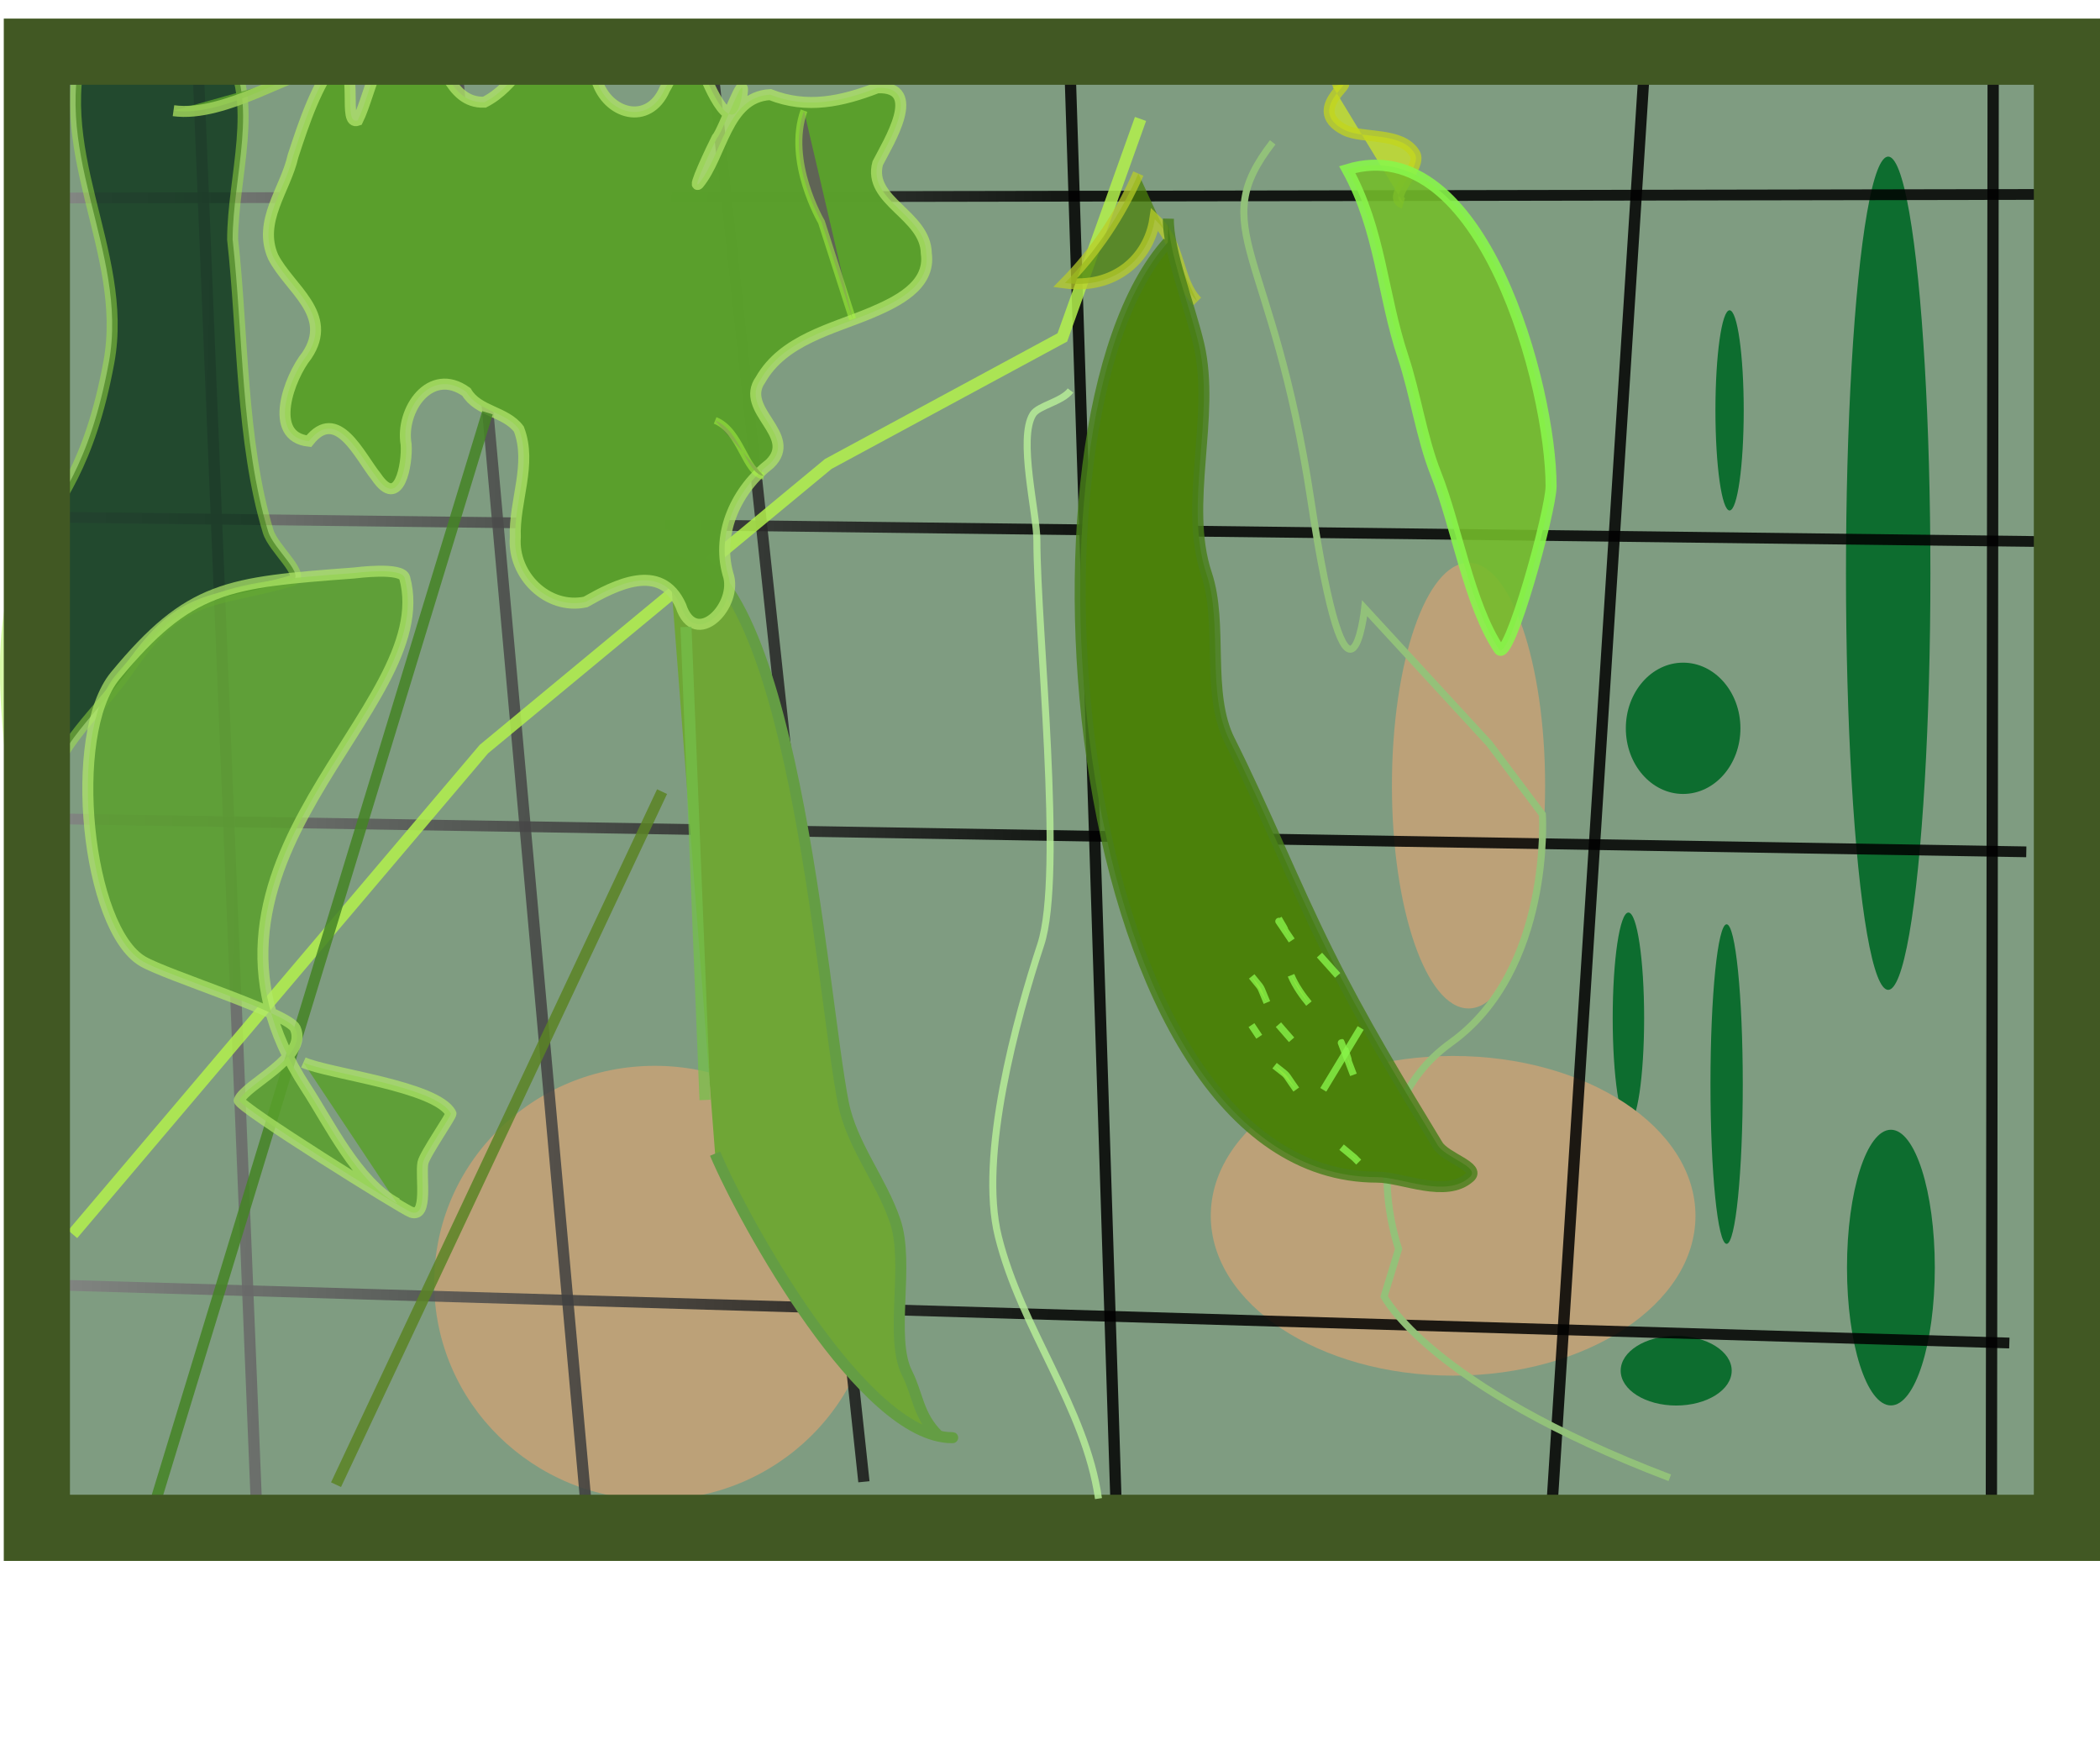 <?xml version="1.0" encoding="UTF-8" standalone="no"?>
<!-- Created with Inkscape (http://www.inkscape.org/) -->

<svg
   width="507.79mm"
   height="424.349mm"
   viewBox="0 0 507.79 424.349"
   version="1.1"
   id="svg5"
   xml:space="preserve"
   inkscape:version="1.2.2 (b0a8486541, 2022-12-01)"
   sodipodi:docname="gardenpeasonfence2.svg"
   xmlns:inkscape="http://www.inkscape.org/namespaces/inkscape"
   xmlns:sodipodi="http://sodipodi.sourceforge.net/DTD/sodipodi-0.dtd"
   xmlns:xlink="http://www.w3.org/1999/xlink"
   xmlns="http://www.w3.org/2000/svg"
   xmlns:svg="http://www.w3.org/2000/svg"><sodipodi:namedview
     id="namedview7"
     pagecolor="#ffffff"
     bordercolor="#666666"
     borderopacity="1.0"
     inkscape:showpageshadow="false"
     inkscape:pageopacity="1"
     inkscape:pagecheckerboard="0"
     inkscape:deskcolor="#d1d1d1"
     inkscape:document-units="mm"
     showgrid="false"
     inkscape:zoom="0.25427179"
     inkscape:cx="456.20476"
     inkscape:cy="727.56793"
     inkscape:window-width="1454"
     inkscape:window-height="891"
     inkscape:window-x="26"
     inkscape:window-y="23"
     inkscape:window-maximized="0"
     inkscape:current-layer="layer3"
     showguides="false"
     showborder="false"
     borderlayer="false" /><defs
     id="defs2"><linearGradient
       inkscape:collect="always"
       id="linearGradient986"><stop
         style="stop-color:#000000;stop-opacity:1;"
         offset="0"
         id="stop982" /><stop
         style="stop-color:#888888;stop-opacity:1;"
         offset="1"
         id="stop984" /></linearGradient><filter
       inkscape:collect="always"
       style="color-interpolation-filters:sRGB"
       id="filter13119"
       x="-0.654"
       y="-0.103"
       width="2.308"
       height="1.206"><feGaussianBlur
         inkscape:collect="always"
         stdDeviation="4.594"
         id="feGaussianBlur13121" /></filter><filter
       inkscape:collect="always"
       style="color-interpolation-filters:sRGB"
       id="filter13123"
       x="-0.629"
       y="-0.404"
       width="2.258"
       height="1.807"><feGaussianBlur
         inkscape:collect="always"
         stdDeviation="4.594"
         id="feGaussianBlur13125" /></filter><filter
       inkscape:collect="always"
       style="color-interpolation-filters:sRGB"
       id="filter13127"
       x="-1.952"
       y="-0.43"
       width="4.904"
       height="1.859"><feGaussianBlur
         inkscape:collect="always"
         stdDeviation="4.594"
         id="feGaussianBlur13129" /></filter><filter
       inkscape:collect="always"
       style="color-interpolation-filters:sRGB"
       id="filter13131"
       x="-0.482"
       y="-0.655"
       width="1.964"
       height="2.31"><feGaussianBlur
         inkscape:collect="always"
         stdDeviation="4.594"
         id="feGaussianBlur13133" /></filter><filter
       inkscape:collect="always"
       style="color-interpolation-filters:sRGB"
       id="filter13135"
       x="-1.71"
       y="-0.269"
       width="4.419"
       height="1.538"><feGaussianBlur
         inkscape:collect="always"
         stdDeviation="4.594"
         id="feGaussianBlur13137" /></filter><filter
       inkscape:collect="always"
       style="color-interpolation-filters:sRGB"
       id="filter13139"
       x="-1.757"
       y="-0.402"
       width="4.514"
       height="1.803"><feGaussianBlur
         inkscape:collect="always"
         stdDeviation="4.594"
         id="feGaussianBlur13141" /></filter><filter
       inkscape:collect="always"
       style="color-interpolation-filters:sRGB"
       id="filter13143"
       x="-0.497"
       y="-1.216"
       width="1.995"
       height="3.432"><feGaussianBlur
         inkscape:collect="always"
         stdDeviation="4.594"
         id="feGaussianBlur13145" /></filter><filter
       inkscape:collect="always"
       style="color-interpolation-filters:sRGB"
       id="filter13162"
       x="-0.132"
       y="-0.201"
       width="1.264"
       height="1.403"><feGaussianBlur
         inkscape:collect="always"
         stdDeviation="3.07"
         id="feGaussianBlur13164" /></filter><filter
       inkscape:collect="always"
       style="color-interpolation-filters:sRGB"
       id="filter13166"
       x="-0.417"
       y="-0.144"
       width="1.835"
       height="1.289"><feGaussianBlur
         inkscape:collect="always"
         stdDeviation="3.07"
         id="feGaussianBlur13168" /></filter><filter
       inkscape:collect="always"
       style="color-interpolation-filters:sRGB"
       id="filter13170"
       x="-0.145"
       y="-0.148"
       width="1.29"
       height="1.296"><feGaussianBlur
         inkscape:collect="always"
         stdDeviation="3.07"
         id="feGaussianBlur13172" /></filter><filter
       inkscape:collect="always"
       style="color-interpolation-filters:sRGB"
       id="filter22730"
       x="-1.797"
       y="-5.783"
       width="4.594"
       height="12.566"><feGaussianBlur
         inkscape:collect="always"
         stdDeviation="2.631"
         id="feGaussianBlur22732" /></filter><filter
       inkscape:collect="always"
       style="color-interpolation-filters:sRGB"
       id="filter22734"
       x="-1.598"
       y="-6.79"
       width="4.196"
       height="14.58"><feGaussianBlur
         inkscape:collect="always"
         stdDeviation="2.631"
         id="feGaussianBlur22736" /></filter><filter
       inkscape:collect="always"
       style="color-interpolation-filters:sRGB"
       id="filter22738"
       x="-1.293"
       y="-5.411"
       width="3.513"
       height="11.645"><feGaussianBlur
         inkscape:collect="always"
         stdDeviation="2.631"
         id="feGaussianBlur22740" /></filter><filter
       inkscape:collect="always"
       style="color-interpolation-filters:sRGB"
       id="filter22742"
       x="-1.657"
       y="-10.853"
       width="4.288"
       height="22.727"><feGaussianBlur
         inkscape:collect="always"
         stdDeviation="2.631"
         id="feGaussianBlur22744" /></filter><linearGradient
       inkscape:collect="always"
       xlink:href="#linearGradient986"
       id="linearGradient988"
       x1="261.708"
       y1="103.738"
       x2="22.01"
       y2="99.492"
       gradientUnits="userSpaceOnUse"
       gradientTransform="matrix(0.477,0,0,0.474,9.155,9.293)" /><linearGradient
       inkscape:collect="always"
       xlink:href="#linearGradient986"
       id="linearGradient1446"
       gradientUnits="userSpaceOnUse"
       x1="261.708"
       y1="103.738"
       x2="22.01"
       y2="99.492"
       gradientTransform="matrix(0.477,0,0,0.474,9.155,9.293)" /><linearGradient
       inkscape:collect="always"
       xlink:href="#linearGradient986"
       id="linearGradient1448"
       gradientUnits="userSpaceOnUse"
       x1="261.708"
       y1="103.738"
       x2="22.01"
       y2="99.492"
       gradientTransform="matrix(0.477,0,0,0.474,9.155,9.293)" /><linearGradient
       inkscape:collect="always"
       xlink:href="#linearGradient986"
       id="linearGradient1450"
       gradientUnits="userSpaceOnUse"
       x1="261.708"
       y1="103.738"
       x2="22.01"
       y2="99.492"
       gradientTransform="matrix(0.477,0,0,0.474,9.155,9.293)" /><linearGradient
       inkscape:collect="always"
       xlink:href="#linearGradient986"
       id="linearGradient1452"
       gradientUnits="userSpaceOnUse"
       x1="261.708"
       y1="103.738"
       x2="22.01"
       y2="99.492"
       gradientTransform="matrix(0.477,0,0,0.474,9.155,9.293)" /><linearGradient
       inkscape:collect="always"
       xlink:href="#linearGradient986"
       id="linearGradient1454"
       gradientUnits="userSpaceOnUse"
       x1="261.708"
       y1="103.738"
       x2="22.01"
       y2="99.492"
       gradientTransform="matrix(0.477,0,0,0.474,9.155,9.293)" /><linearGradient
       inkscape:collect="always"
       xlink:href="#linearGradient986"
       id="linearGradient1456"
       gradientUnits="userSpaceOnUse"
       x1="261.708"
       y1="103.738"
       x2="22.01"
       y2="99.492"
       gradientTransform="matrix(0.477,0,0,0.474,9.155,9.293)" /><linearGradient
       inkscape:collect="always"
       xlink:href="#linearGradient986"
       id="linearGradient1458"
       gradientUnits="userSpaceOnUse"
       x1="261.708"
       y1="103.738"
       x2="22.01"
       y2="99.492"
       gradientTransform="matrix(0.477,0,0,0.474,9.155,9.293)" /><linearGradient
       inkscape:collect="always"
       xlink:href="#linearGradient986"
       id="linearGradient1460"
       gradientUnits="userSpaceOnUse"
       x1="261.708"
       y1="103.738"
       x2="22.01"
       y2="99.492"
       gradientTransform="matrix(0.477,0,0,0.474,9.155,9.293)" /><linearGradient
       inkscape:collect="always"
       xlink:href="#linearGradient986"
       id="linearGradient1462"
       gradientUnits="userSpaceOnUse"
       x1="261.708"
       y1="103.738"
       x2="22.01"
       y2="99.492"
       gradientTransform="matrix(0.477,0,0,0.474,9.155,9.293)" /><linearGradient
       inkscape:collect="always"
       xlink:href="#linearGradient986"
       id="linearGradient1464"
       gradientUnits="userSpaceOnUse"
       x1="261.708"
       y1="103.738"
       x2="22.01"
       y2="99.492"
       gradientTransform="matrix(0.477,0,0,0.474,9.155,9.293)" /><filter
       inkscape:collect="always"
       style="color-interpolation-filters:sRGB"
       id="filter3415"
       x="-0.314"
       y="-0.125"
       width="1.628"
       height="1.271"><feGaussianBlur
         inkscape:collect="always"
         stdDeviation="3.826"
         id="feGaussianBlur3417" /></filter><filter
       inkscape:collect="always"
       style="color-interpolation-filters:sRGB"
       id="filter3419"
       x="-0.201"
       y="-0.272"
       width="1.402"
       height="1.544"><feGaussianBlur
         inkscape:collect="always"
         stdDeviation="9.095"
         id="feGaussianBlur3421" /></filter><filter
       inkscape:collect="always"
       style="color-interpolation-filters:sRGB"
       id="filter11294"
       x="-0.185"
       y="-0.049"
       width="1.34"
       height="1.13"><feGaussianBlur
         inkscape:collect="always"
         stdDeviation="0.006"
         id="feGaussianBlur11296" /></filter><filter
       inkscape:collect="always"
       style="color-interpolation-filters:sRGB"
       id="filter11298"
       x="-0.206"
       y="-0.157"
       width="1.413"
       height="1.313"><feGaussianBlur
         inkscape:collect="always"
         stdDeviation="0.006"
         id="feGaussianBlur11300" /></filter><filter
       inkscape:collect="always"
       style="color-interpolation-filters:sRGB"
       id="filter11302"
       x="-0.286"
       y="-0.102"
       width="1.555"
       height="1.142"><feGaussianBlur
         inkscape:collect="always"
         stdDeviation="0.006"
         id="feGaussianBlur11304" /></filter><filter
       inkscape:collect="always"
       style="color-interpolation-filters:sRGB"
       id="filter11306"
       x="-0.104"
       y="-0.118"
       width="1.239"
       height="1.206"><feGaussianBlur
         inkscape:collect="always"
         stdDeviation="0.006"
         id="feGaussianBlur11308" /></filter><filter
       inkscape:collect="always"
       style="color-interpolation-filters:sRGB"
       id="filter11310"
       x="-0.184"
       y="-0.086"
       width="1.401"
       height="1.142"><feGaussianBlur
         inkscape:collect="always"
         stdDeviation="0.006"
         id="feGaussianBlur11312" /></filter><filter
       inkscape:collect="always"
       style="color-interpolation-filters:sRGB"
       id="filter11314"
       x="-0.385"
       y="-0.173"
       width="1.769"
       height="1.346"><feGaussianBlur
         inkscape:collect="always"
         stdDeviation="0.006"
         id="feGaussianBlur11316" /></filter><filter
       inkscape:collect="always"
       style="color-interpolation-filters:sRGB"
       id="filter11318"
       x="-0.135"
       y="-0.184"
       width="1.284"
       height="1.353"><feGaussianBlur
         inkscape:collect="always"
         stdDeviation="0.006"
         id="feGaussianBlur11320" /></filter><filter
       inkscape:collect="always"
       style="color-interpolation-filters:sRGB"
       id="filter11322"
       x="-0.082"
       y="-0.03"
       width="1.164"
       height="1.061"><feGaussianBlur
         inkscape:collect="always"
         stdDeviation="0.006"
         id="feGaussianBlur11324" /></filter><filter
       inkscape:collect="always"
       style="color-interpolation-filters:sRGB"
       id="filter11326"
       x="-0.148"
       y="-0.118"
       width="1.295"
       height="1.236"><feGaussianBlur
         inkscape:collect="always"
         stdDeviation="0.006"
         id="feGaussianBlur11328" /></filter><filter
       inkscape:collect="always"
       style="color-interpolation-filters:sRGB"
       id="filter11330"
       x="-0.254"
       y="-0.085"
       width="1.481"
       height="1.177"><feGaussianBlur
         inkscape:collect="always"
         stdDeviation="0.006"
         id="feGaussianBlur11332" /></filter><filter
       inkscape:collect="always"
       style="color-interpolation-filters:sRGB"
       id="filter5671"
       x="-0.002"
       y="-0.003"
       width="1.004"
       height="1.005"><feGaussianBlur
         inkscape:collect="always"
         stdDeviation="0.383"
         id="feGaussianBlur5673" /></filter></defs><g
     inkscape:groupmode="layer"
     id="layer2"
     inkscape:label="grid"
     style="display:inline"
     transform="translate(127.356,40.318)" /><g
     inkscape:groupmode="layer"
     id="layer3"
     inkscape:label="peas"
     transform="translate(127.356,40.318)"><rect
       style="display:inline;fill:#7f9c81;fill-opacity:1;fill-rule:evenodd;stroke-width:0.265;filter:url(#filter5671)"
       id="rect13231"
       width="485.897"
       height="354.944"
       x="-118.244"
       y="-27.622" /><g
       id="g13154"
       style="display:inline;mix-blend-mode:normal;stroke-width:0.667;filter:url(#filter3415)"
       transform="matrix(1.211,0,0,1.858,21.881,-44.692)"><ellipse
         style="fill:#0d6d2f;fill-opacity:1;fill-rule:evenodd;stroke-width:0.175;filter:url(#filter13119)"
         id="path12551"
         cx="254.892"
         cy="77.509"
         rx="8.428"
         ry="53.413"
         transform="matrix(1,0,0,1.015,-1.105,-1.726)" /><ellipse
         style="fill:#0d6d2f;fill-opacity:1;fill-rule:evenodd;stroke-width:0.154;filter:url(#filter13123)"
         id="path12553"
         cx="255.434"
         cy="173.886"
         rx="8.767"
         ry="13.661"
         transform="matrix(1,0,0,1.313,-1.105,-61.014)" /><ellipse
         style="fill:#0d6d2f;fill-opacity:1;fill-rule:evenodd;stroke-width:0.175;filter:url(#filter13127)"
         id="path12555"
         cx="223.222"
         cy="56.631"
         rx="2.824"
         ry="12.832"
         transform="matrix(1,0,0,1.015,-1.105,-1.726)" /><ellipse
         style="fill:#0d6d2f;fill-opacity:1;fill-rule:evenodd;stroke-width:0.175;filter:url(#filter13131)"
         id="path12557"
         cx="213.946"
         cy="97.39"
         rx="11.441"
         ry="8.416"
         transform="matrix(1,0,0,1.015,-1.105,-1.726)" /><ellipse
         style="fill:#0d6d2f;fill-opacity:1;fill-rule:evenodd;stroke-width:0.175;filter:url(#filter13135)"
         id="path12559"
         cx="222.63"
         cy="143"
         rx="3.225"
         ry="20.485"
         transform="matrix(1,0,0,1.015,-1.105,-1.726)" /><ellipse
         style="fill:#0d6d2f;fill-opacity:1;fill-rule:evenodd;stroke-width:0.176;filter:url(#filter13139)"
         id="path12561"
         cx="201.918"
         cy="134.829"
         rx="3.138"
         ry="13.731" /><ellipse
         style="fill:#0d6d2f;fill-opacity:1;fill-rule:evenodd;stroke-width:0.176;filter:url(#filter13143)"
         id="path12563"
         cx="211.457"
         cy="180.713"
         rx="11.083"
         ry="4.535" /></g><g
       id="g13229"
       style="display:inline;mix-blend-mode:normal;stroke-width:0.475;filter:url(#filter3419)"
       transform="matrix(2.098,0,0,2.111,-162.547,-71.474)"><ellipse
         style="fill:#bca178;fill-opacity:1;fill-rule:evenodd;stroke-width:0.126;filter:url(#filter13162)"
         id="path13156"
         cx="184.253"
         cy="154.004"
         rx="27.932"
         ry="18.307" /><ellipse
         style="fill:#bca178;fill-opacity:1;fill-rule:evenodd;stroke-width:0.126;filter:url(#filter13166)"
         id="path13158"
         cx="186.028"
         cy="104.736"
         rx="8.828"
         ry="25.521" /><ellipse
         style="fill:#bca178;fill-opacity:1;fill-rule:evenodd;stroke-width:0.126;filter:url(#filter13170)"
         id="path13160"
         cx="92.241"
         cy="161.685"
         rx="25.421"
         ry="24.858" /></g><g
       id="g12497"
       style="display:inline;stroke:url(#linearGradient988);stroke-width:0.463;stroke-opacity:1"
       transform="matrix(2.209,0,0,2.111,-164.648,-71.474)"><path
         style="opacity:0.851;fill:#666666;fill-opacity:0;stroke:url(#linearGradient1446);stroke-width:1.234;stroke-opacity:1;paint-order:stroke markers fill;stop-color:#000000"
         d="M 94.457,18.371 111.448,184.465"
         id="path12468" /><path
         style="opacity:0.851;fill:#666666;fill-opacity:0;stroke:url(#linearGradient1448);stroke-width:1.234;stroke-opacity:1;paint-order:stroke markers fill;stop-color:#000000"
         d="M 66.859,22.117 81.003,186.704"
         id="path12470" /><path
         style="opacity:0.851;fill:#666666;fill-opacity:0;stroke:url(#linearGradient1450);stroke-width:1.234;stroke-opacity:1;paint-order:stroke markers fill;stop-color:#000000"
         d="M 38.416,18.646 45.052,189.712"
         id="path12472" /><path
         style="opacity:0.851;fill:#666666;fill-opacity:0;stroke:url(#linearGradient1452);stroke-width:1.234;stroke-opacity:1;paint-order:stroke markers fill;stop-color:#000000"
         d="M 241.242,37.025 18.934,37.441"
         id="path12474" /><path
         style="opacity:0.851;fill:#666666;fill-opacity:0;stroke:url(#linearGradient1454);stroke-width:1.234;stroke-opacity:1;paint-order:stroke markers fill;stop-color:#000000"
         d="M 240.39,76.785 21.725,73.98"
         id="path12476" /><path
         style="opacity:0.851;fill:#666666;fill-opacity:0;stroke:url(#linearGradient1456);stroke-width:1.234;stroke-opacity:1;paint-order:stroke markers fill;stop-color:#000000"
         d="M 235.063,21.998 234.865,187.66"
         id="path12462" /><path
         style="opacity:0.851;fill:#666666;fill-opacity:0;stroke:url(#linearGradient1458);stroke-width:1.234;stroke-opacity:1;paint-order:stroke markers fill;stop-color:#000000"
         d="M 197.071,19.468 186.624,189.528"
         id="path12464" /><path
         style="opacity:0.851;fill:#666666;fill-opacity:0;stroke:url(#linearGradient1460);stroke-width:1.234;stroke-opacity:1;paint-order:stroke markers fill;stop-color:#000000"
         d="m 133.926,19.869 5.146,167.82"
         id="path12466" /><path
         style="opacity:0.851;fill:#666666;fill-opacity:0;stroke:url(#linearGradient1462);stroke-width:1.234;stroke-opacity:1;paint-order:stroke markers fill;stop-color:#000000"
         d="m 21.48,108.511 217.208,3.808"
         id="path12478" /><path
         style="opacity:0.851;fill:#666666;fill-opacity:0;stroke:url(#linearGradient1464);stroke-width:1.234;stroke-opacity:1;paint-order:stroke markers fill;stop-color:#000000"
         d="M 236.83,168.574 19.777,161.831"
         id="path12480" /></g><path
       style="opacity:0.851;fill:#287d2e;fill-opacity:1;stroke:#5b8425;stroke-width:2.665;stroke-opacity:1;paint-order:stroke markers fill;stop-color:#000000"
       d="M -46.103,318.638 32.731,151.078"
       id="path13949" /><path
       style="opacity:0.851;fill:none;fill-opacity:1;stroke:#b3f14d;stroke-width:2.865;stroke-dasharray:none;stroke-opacity:1;paint-order:stroke markers fill;stop-color:#000000"
       d="M -109.779,258.091 -10.359,140.802 72.923,71.852 129.526,41.263 148.425,-11.562"
       id="path14007" /><path
       style="fill:#6fa636;fill-opacity:1;stroke:#649d44;stroke-width:2.665;stroke-opacity:1;paint-order:stroke markers fill;stop-color:#000000"
       d="m 45.558,238.596 c 7.252,17.053 35.861,68.663 57.226,68.663 1.163,0 -2.602,0.156 -3.425,-0.672 -4.75,-4.779 -4.752,-9.701 -7.389,-14.935 -4.325,-8.584 0.673,-26.33 -2.874,-36.777 C 85.751,245.018 78.588,236.515 76.562,226.321 71.27,199.696 64.3,92.599 34.325,92.599"
       id="path23825" /><path
       style="opacity:0.989;fill:#5aa02c;fill-opacity:1;stroke:#aee268;stroke-width:2.665;stroke-opacity:0.796;paint-order:stroke markers fill;stop-color:#000000"
       d="m -14.571,54.457 c -8.741,-6.319 -16.045,4.408 -14.581,12.666 0.337,4.673 -1.66,16.052 -7.22,7.823 -4.106,-5.111 -9.452,-17.284 -16.306,-8.598 -10.115,-1.075 -4.706,-15.473 -0.486,-20.716 6.678,-9.936 -4.239,-16.175 -8.142,-23.84 -3.808,-8.609 2.996,-16.269 4.812,-24.396 2.762,-8.381 5.578,-16.99 11.011,-24.066 5.101,2.879 0.812,16.806 4.63,15.444 3.374,-6.78 5.437,-22.865 14.905,-20.529 5.81,4.615 6.767,16.439 15.722,16.147 7.522,-3.823 11.041,-12.377 16.727,-18.301 6.099,-2.775 6.474,9.733 10.444,12.982 2.571,8.271 12.532,11.144 16.448,2.126 2.253,-3.636 5.73,-13.822 8.952,-5.336 1.624,4.83 7.809,18.695 9.704,6.899 1.044,-7.221 -4.405,8.524 -6.072,10.344 -1.407,2.763 -5.993,12.521 -4.404,11.029 5.702,-6.915 6.687,-20.975 17.294,-21.579 8.943,3.539 17.387,1.648 25.936,-1.648 11.273,-0.462 2.64,13.203 0.076,18.243 -2.485,9.18 11.62,12.431 11.751,21.811 1.113,7.848 -7.35,11.77 -13.294,14.321 -9.535,4.007 -21.289,6.544 -26.799,16.21 -5.23,7.369 9.325,13.383 2.274,20.292 -7.941,6.17 -12.964,16.585 -10.153,26.663 2.663,7.485 -7.851,18.432 -11.387,7.689 C 32.425,95.367 21.337,101.192 14.221,105.226 5.008,107.174 -3.436,98.732 -2.75,89.583 -3.102,80.886 1.346,71.87 -1.883,63.438 -5.104,59.1 -11.754,59.252 -14.571,54.457 Z"
       id="path14391" /><path
       style="opacity:0.851;fill:#287d2e;fill-opacity:1;stroke:#458425;stroke-width:2.665;stroke-opacity:1;paint-order:stroke markers fill;stop-color:#000000"
       d="M -90.386,324.741 -9.491,59.473"
       id="path13353" /><path
       style="opacity:0.731;fill:#002b11;fill-opacity:1;stroke:#a7f441;stroke-width:2.665;stroke-opacity:0.613;paint-order:stroke markers fill;stop-color:#000000"
       d="m -72.556,-27.95 c 8.02,11.846 1.452,30.578 1.452,45.54 2.508,22.401 2.02,49.034 8.593,70.601 1.292,4.241 9.509,10.829 5.554,11.956 -18.938,5.401 -26.327,2.555 -39.078,21.152 -6.903,10.069 -18.329,19.052 -20.15,31.01 -1.227,8.057 3.641,29.934 -1.867,24.419 -4.808,-4.814 -5.519,-24.534 -6.295,-30.954 -7.915,-65.478 13.987,-48.003 23.316,-98.527 5.004,-27.101 -15.454,-51.971 -5.095,-80.166"
       id="path14460"
       sodipodi:nodetypes="ccsssssssc" /><path
       style="opacity:0.851;fill:#5aa02c;fill-opacity:1;stroke:#b2e969;stroke-width:2.665;stroke-opacity:0.826;paint-order:stroke markers fill;stop-color:#000000"
       d="m -54.001,216.556 c 6.139,2.761 32.125,5.714 35.684,12.319 0.236,0.437 -6.374,9.888 -6.776,11.952 -0.631,3.233 1.401,13.42 -2.867,11.923 -2.03,-0.712 -42.078,-25.691 -41.544,-27.053 1.544,-3.934 16.673,-10.312 13.553,-17.376 -1.627,-3.684 -30.91,-12.73 -36.861,-16.194 -13.521,-7.871 -18.455,-54.821 -6.667,-69.092 17.999,-21.79 27.153,-22.528 57.711,-24.814 0.499,-0.037 11.537,-1.527 12.272,1.178 8.661,31.84 -59.594,68.535 -23.863,123.267 5.592,8.566 12.471,22.932 22.039,28.007"
       id="path14456"
       sodipodi:nodetypes="cssssssssssc" /><path
       style="opacity:0.851;fill:#5aa02c;fill-opacity:1;stroke:#9dd159;stroke-width:2.665;stroke-opacity:1;paint-order:stroke markers fill;stop-color:#000000"
       d="m -85.409,-13.554 c 12.621,1.76 29.684,-10.26 36.602,-10.26"
       id="path14458" /><path
       style="opacity:0.731;fill:#4b810a;fill-opacity:1;stroke:#1f241c;stroke-width:1.266;stroke-opacity:1;paint-order:stroke markers fill;filter:url(#filter22730);stop-color:#000000"
       d="M 46.423,9.295 50.047,10.491"
       id="path22659"
       transform="matrix(2.098,0,0,2.111,52.944,46.277)" /><path
       style="opacity:0.731;fill:#4b810a;fill-opacity:1;stroke:#1f241c;stroke-width:1.266;stroke-opacity:1;paint-order:stroke markers fill;filter:url(#filter22734);stop-color:#000000"
       d="m 44.9,19.141 c 1.533,-0.39 2.711,-0.683 4.048,-1.02"
       id="path22724"
       transform="matrix(2.098,0,0,2.111,52.944,46.277)" /><path
       style="opacity:0.731;fill:#4b810a;fill-opacity:1;stroke:#1f241c;stroke-width:1.266;stroke-opacity:1;paint-order:stroke markers fill;filter:url(#filter22738);stop-color:#000000"
       d="m 43.474,30.769 c 2.073,-2.489 3.425,-0.539 5.258,-0.827"
       id="path22726"
       transform="matrix(2.098,0,0,2.111,52.944,46.277)" /><path
       style="opacity:0.731;fill:#4b810a;fill-opacity:1;stroke:#1f241c;stroke-width:1.266;stroke-opacity:1;paint-order:stroke markers fill;filter:url(#filter22742);stop-color:#000000"
       d="m 46.301,44.878 c 1.498,0.457 2.707,-0.346 3.921,-0.501"
       id="path22728"
       transform="matrix(2.098,0,0,2.111,52.944,46.277)" /><path
       style="opacity:0.731;fill:#4b810a;fill-opacity:1;stroke:#bace28;stroke-width:2.665;stroke-opacity:1;paint-order:stroke markers fill;stop-color:#000000"
       d="m 147.899,1.651 c -4.447,10.218 -10.391,18.967 -17.743,26.447 11.846,1.592 20.24,-5.783 21.722,-15.401 6.389,6.086 5.318,14.939 10.256,19.882"
       id="path22746" /><path
       style="opacity:0.731;fill:#cee926;fill-opacity:1;stroke:#c3d51c;stroke-width:2.665;stroke-opacity:1;paint-order:stroke markers fill;stop-color:#000000"
       d="m 212.018,8.806 c -4.449,-1.332 4.784,-8.624 2.702,-12.033 -3.22,-5.272 -12.587,-3.466 -16.893,-5.637 -10.771,-5.429 5.757,-13.684 -2.863,-10.425"
       id="path22748" /><path
       style="opacity:0.885;fill:#75bd2a;fill-opacity:1;stroke:#89f64b;stroke-width:2.665;stroke-opacity:1;paint-order:stroke markers fill;stop-color:#000000"
       d="m 198.411,0.678 c 8.093,14.758 8.404,29.971 13.516,45.342 2.973,8.938 4.45,19.462 7.943,28.249 4.917,12.368 8.048,31.676 15.267,42.421 2.364,3.519 12.568,-33.582 12.568,-39.456 0,-23.807 -16.619,-86.52 -49.294,-76.556 z"
       id="path23443" /><path
       style="opacity:0.731;fill:#75bd2a;fill-opacity:1;stroke:#74bf4a;stroke-width:2.665;stroke-opacity:1;paint-order:stroke markers fill;stop-color:#000000"
       d="m 38.523,111.265 4.588,114.359"
       id="path23823" /><rect
       style="fill:none;fill-rule:evenodd;stroke:#415823;stroke-width:16;stroke-dasharray:none;stroke-opacity:1"
       id="rect23921"
       width="490.874"
       height="356.889"
       x="-118.44"
       y="-27.822" /><path
       style="opacity:0.972;fill:none;fill-opacity:1;stroke:#b9f099;stroke-width:1.7;stroke-dasharray:none;stroke-opacity:0.84;paint-order:stroke markers fill;stop-color:#000000"
       d="m 138.263,322.003 c -3.19,-22.092 -18.651,-40.964 -24.22,-63.378 -4.813,-19.372 4.423,-52.887 10.259,-70.575 5.605,-16.985 -0.934,-76.759 -0.934,-97.693 0,-6.647 -4.613,-24.754 -0.934,-30.539 1.328,-2.087 7.008,-2.995 9.07,-5.721"
       id="path24056" /><path
       style="opacity:0.972;fill:none;fill-opacity:1;stroke:#93c279;stroke-width:1.7;stroke-dasharray:none;stroke-opacity:1;paint-order:stroke markers fill;stop-color:#000000"
       d="M 276.407,316.968 C 218.021,294.741 207.328,273.12 207.328,273.12 l 3.505,-11.493 c 0,0 -11.729,-32.337 12.703,-49.907 24.432,-17.57 22.068,-55.136 22.068,-55.136 l -12.838,-17.115 -30.139,-32.722 c 0,0 -3.8,34.847 -13.02,-26.22 -9.22,-61.067 -25.584,-65.279 -9.22,-86.431"
       id="path24175" /><path
       style="opacity:0.997;fill:#4b810a;fill-opacity:1;stroke:#487f1a;stroke-width:2.665;stroke-opacity:0.821;paint-order:stroke markers fill;stop-color:#000000"
       d="m 155.032,18.274 c -39.7,44.242 -24.074,226.006 50.61,226.006 6.147,0 16.632,5.176 22.408,0 2.721,-2.438 -5.866,-4.611 -7.765,-7.739 -9.178,-15.123 -18.339,-30.185 -26.551,-46.711 -8.366,-16.836 -15.417,-34.535 -23.746,-51.096 -5.792,-11.516 -1.54,-28.103 -5.602,-40.267 -5.653,-16.929 2.209,-38.04 -1.853,-55.489 -2.113,-9.078 -7.546,-22.892 -7.363,-30.432"
       id="path14527" /><path
       style="opacity:0.885;fill:#605d5b;stroke:#a7f441;stroke-width:1.7;stroke-dasharray:none;stroke-opacity:0.613;paint-order:stroke markers fill;stop-color:#000000"
       d="m 45.569,61.328 c 6.296,2.516 7.227,12.674 11.778,13.473"
       id="path6646" /><path
       style="opacity:0.885;fill:#605d5b;stroke:#a7f441;stroke-width:1.7;stroke-dasharray:none;stroke-opacity:0.613;paint-order:stroke markers fill;stop-color:#000000"
       d="m 67.051,-13.563 c -4.386,12.313 4.225,26.906 4.225,26.906 l 7.534,23.502"
       id="path6702" /><path
       style="opacity:0.885;fill:#ffff00;stroke:#89f64b;stroke-width:1.7;stroke-dasharray:none;stroke-opacity:1;paint-order:stroke markers fill;filter:url(#filter11294);stop-color:#000000"
       d="m 184.822,195.481 c 1.114,2.735 3.021,5.247 4.329,6.834"
       id="path10548" /><path
       style="opacity:0.885;fill:#ffff00;stroke:#89f64b;stroke-width:1.7;stroke-dasharray:none;stroke-opacity:1;paint-order:stroke markers fill;filter:url(#filter11298);stop-color:#000000"
       d="m 181.776,207.419 c 1.059,1.217 2.118,2.435 3.177,3.652"
       id="path11276" /><path
       style="opacity:0.885;fill:#ffff00;stroke:#89f64b;stroke-width:1.7;stroke-dasharray:none;stroke-opacity:1;paint-order:stroke markers fill;filter:url(#filter11302);stop-color:#000000"
       d="m 197.805,213.207 c 3.55,10.676 -5.189,-13.121 2.108,6.338"
       id="path11278" /><path
       style="opacity:0.885;fill:#ffff00;stroke:#89f64b;stroke-width:1.7;stroke-dasharray:none;stroke-opacity:1;paint-order:stroke markers fill;filter:url(#filter11306);stop-color:#000000"
       d="m 180.842,217.33 c 3.791,3.03 1.964,1.181 5.244,5.773"
       id="path11280" /><path
       style="opacity:0.885;fill:#ffff00;stroke:#89f64b;stroke-width:1.7;stroke-dasharray:none;stroke-opacity:1;paint-order:stroke markers fill;filter:url(#filter11310);stop-color:#000000"
       d="m 175.312,195.748 c 2.934,3.67 1.658,1.596 3.679,6.312"
       id="path11282" /><path
       style="opacity:0.885;fill:#ffff00;stroke:#89f64b;stroke-width:1.7;stroke-dasharray:none;stroke-opacity:1;paint-order:stroke markers fill;filter:url(#filter11314);stop-color:#000000"
       d="m 175.257,207.528 c 0.625,0.936 1.25,1.873 1.876,2.809"
       id="path11284" /><path
       style="opacity:0.885;fill:#ffff00;stroke:#89f64b;stroke-width:1.7;stroke-dasharray:none;stroke-opacity:1;paint-order:stroke markers fill;filter:url(#filter11318);stop-color:#000000"
       d="m 197.044,237.03 c 1.032,0.857 2.065,1.714 3.097,2.571 0.347,0.351 0.694,0.702 1.041,1.053"
       id="path11286" /><path
       style="opacity:0.885;fill:#ffff00;stroke:#89f64b;stroke-width:1.7;stroke-dasharray:none;stroke-opacity:1;paint-order:stroke markers fill;filter:url(#filter11322);stop-color:#000000"
       d="m 192.618,223.167 9.043,-14.953"
       id="path11288" /><path
       style="opacity:0.885;fill:#ffff00;stroke:#89f64b;stroke-width:1.7;stroke-dasharray:none;stroke-opacity:1;paint-order:stroke markers fill;filter:url(#filter11326);stop-color:#000000"
       d="m 191.707,190.592 c 1.464,1.639 2.929,3.278 4.393,4.917"
       id="path11290" /><path
       style="opacity:0.885;fill:#ffff00;stroke:#89f64b;stroke-width:1.7;stroke-dasharray:none;stroke-opacity:1;paint-order:stroke markers fill;filter:url(#filter11330);stop-color:#000000"
       d="m 181.809,181.77 c 4.877,8.12 -4.562,-6.322 3.179,5.294"
       id="path11292" /></g></svg>
